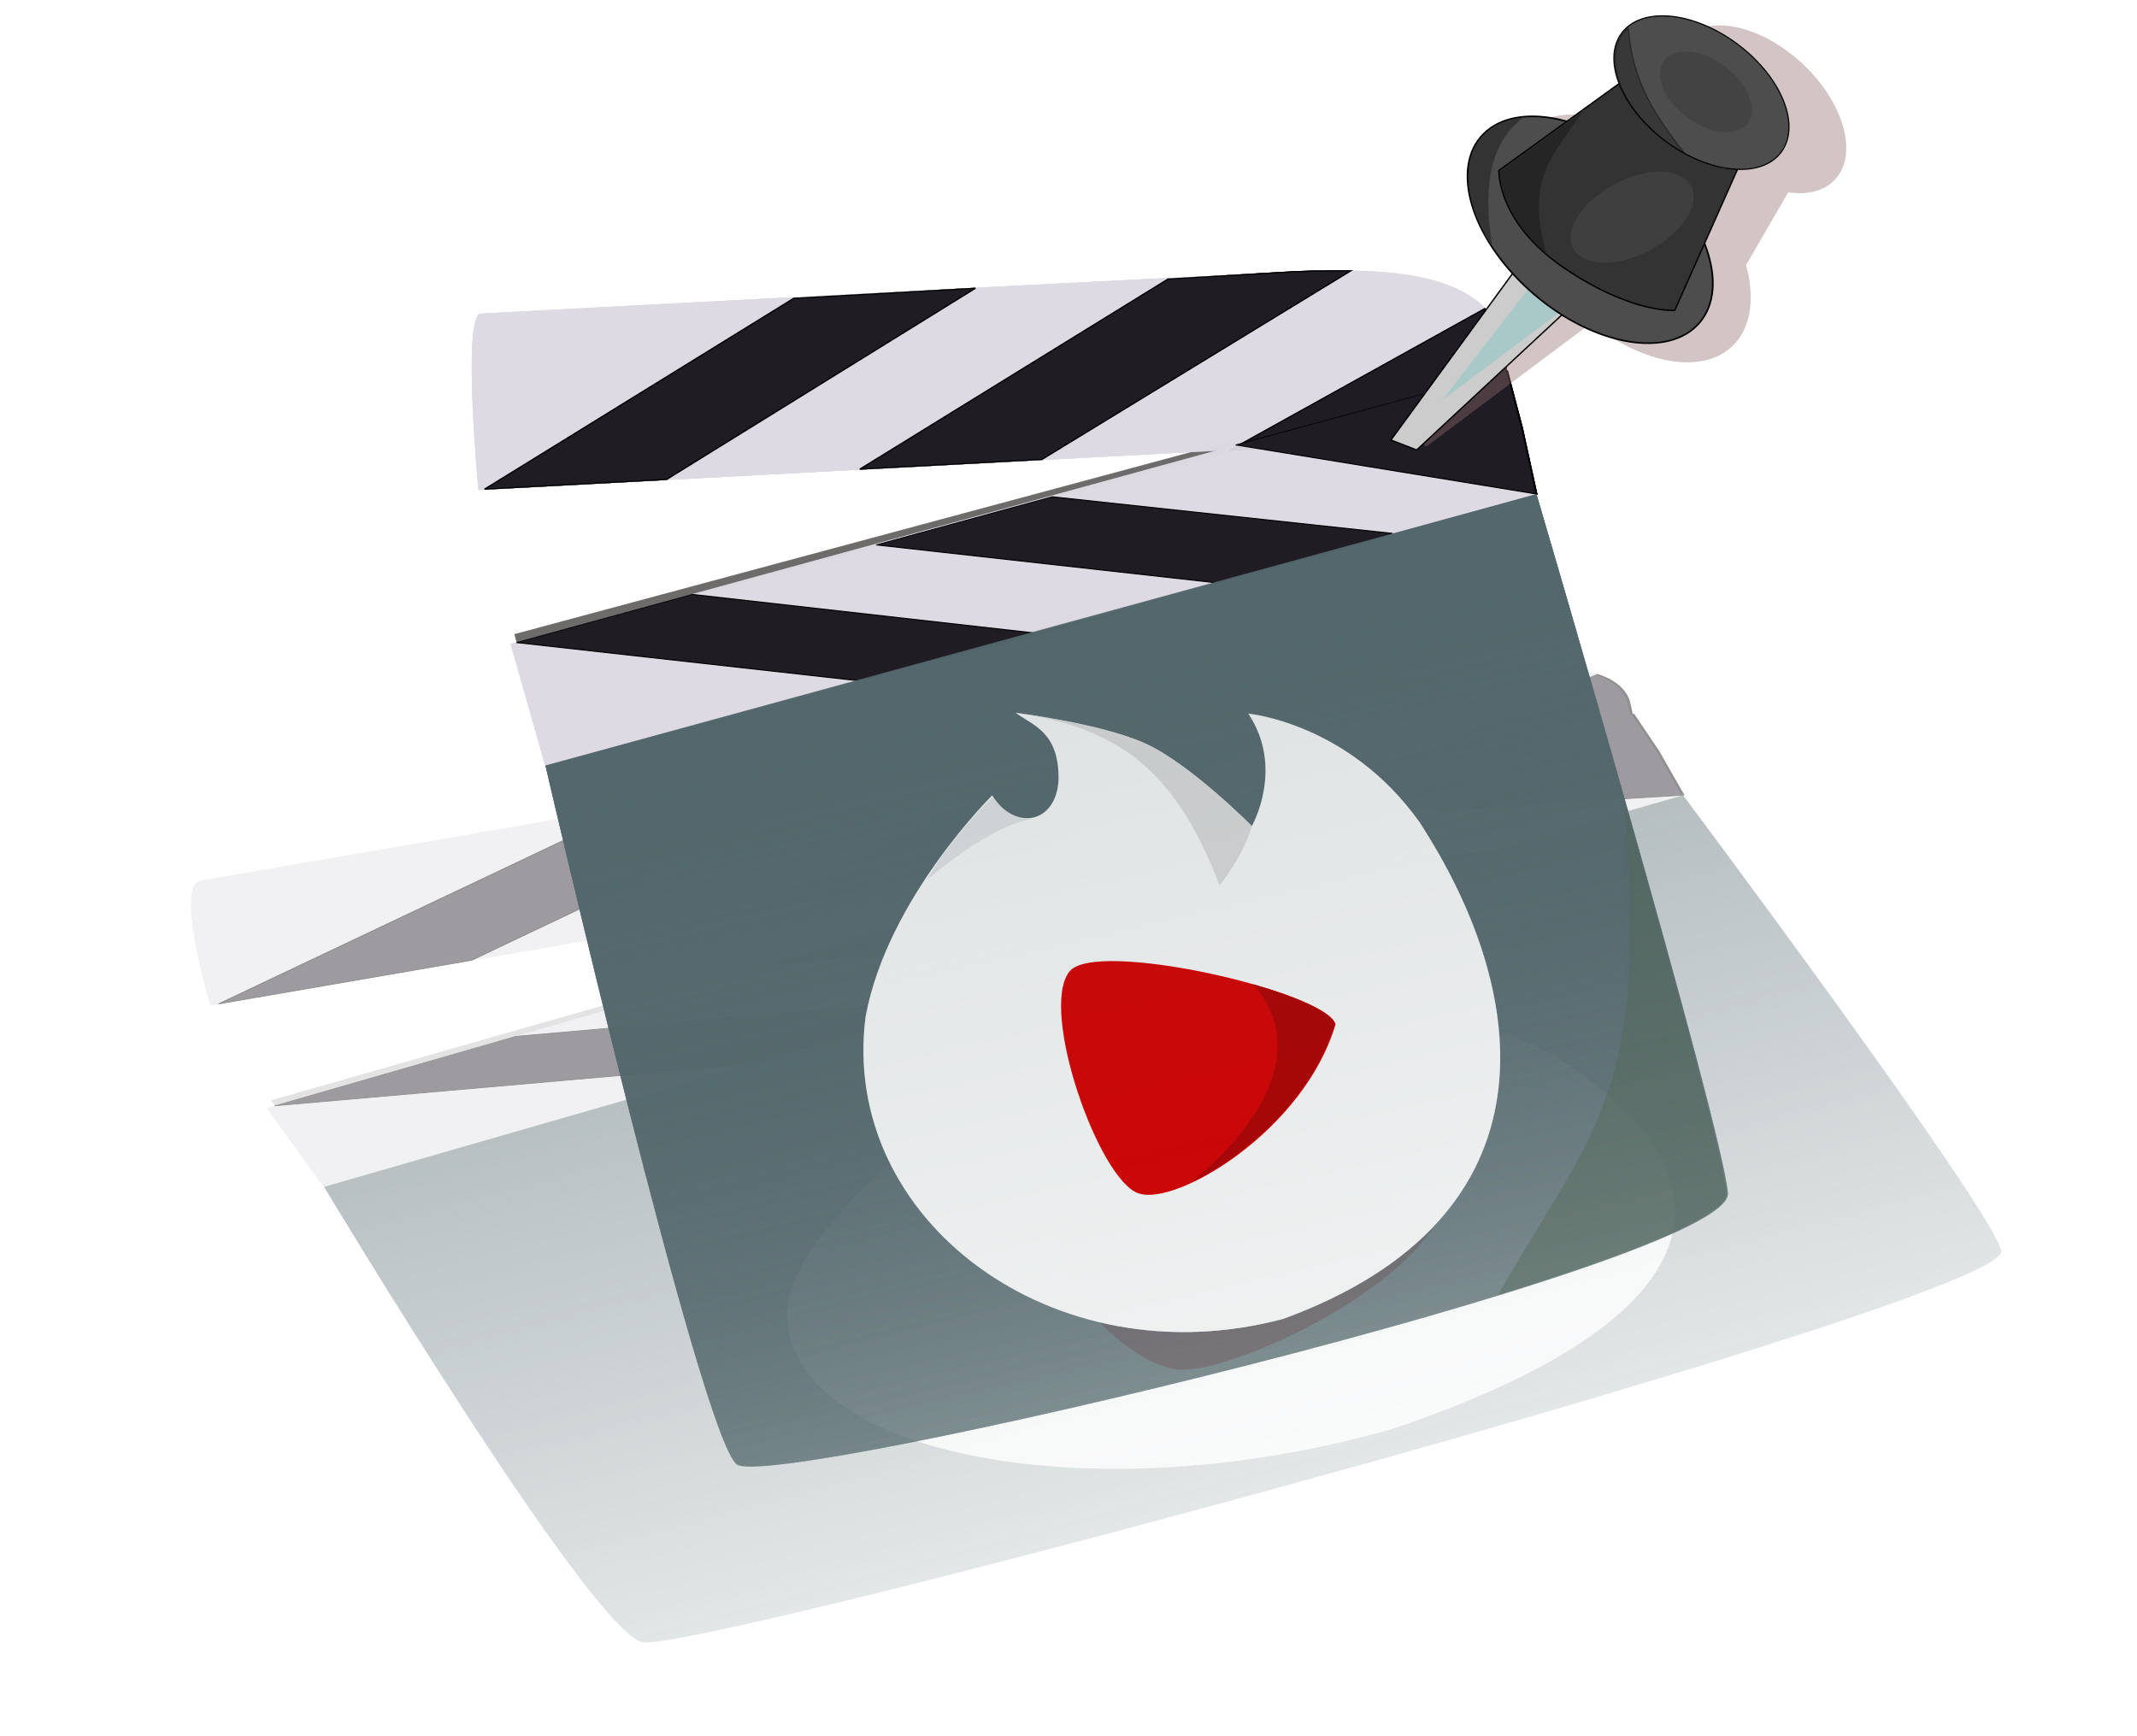 <?xml version="1.0" encoding="UTF-8" standalone="no"?>
<!-- Created with Inkscape (http://www.inkscape.org/) -->

<svg
   width="280.245mm"
   height="227.688mm"
   viewBox="0 0 280.245 227.688"
   version="1.1"
   id="svg5"
   inkscape:version="1.1.1 (1:1.1+202109281949+c3084ef5ed)"
   sodipodi:docname="video.svg"
   xmlns:inkscape="http://www.inkscape.org/namespaces/inkscape"
   xmlns:sodipodi="http://sodipodi.sourceforge.net/DTD/sodipodi-0.dtd"
   xmlns:xlink="http://www.w3.org/1999/xlink"
   xmlns="http://www.w3.org/2000/svg"
   xmlns:svg="http://www.w3.org/2000/svg">
  <sodipodi:namedview
     id="namedview7"
     pagecolor="#ffffff"
     bordercolor="#cccccc"
     borderopacity="1"
     inkscape:pageshadow="0"
     inkscape:pageopacity="1"
     inkscape:pagecheckerboard="0"
     inkscape:document-units="mm"
     showgrid="false"
     inkscape:zoom="0.41228387"
     inkscape:cx="1129.0764"
     inkscape:cy="141.89253"
     inkscape:window-width="1366"
     inkscape:window-height="704"
     inkscape:window-x="0"
     inkscape:window-y="27"
     inkscape:window-maximized="1"
     inkscape:current-layer="g25305"
     inkscape:lockguides="false"
     fit-margin-top="0"
     fit-margin-left="0"
     fit-margin-right="0"
     fit-margin-bottom="0" />
  <defs
     id="defs2">
    <linearGradient
       inkscape:collect="always"
       id="linearGradient28429">
      <stop
         style="stop-color:#53676c;stop-opacity:1;"
         offset="0"
         id="stop28425" />
      <stop
         style="stop-color:#53676c;stop-opacity:0;"
         offset="1"
         id="stop28427" />
    </linearGradient>
    <linearGradient
       inkscape:collect="always"
       id="linearGradient27118">
      <stop
         style="stop-color:#000000;stop-opacity:1;"
         offset="0"
         id="stop27114" />
      <stop
         style="stop-color:#000000;stop-opacity:0;"
         offset="1"
         id="stop27116" />
    </linearGradient>
    <radialGradient
       inkscape:collect="always"
       xlink:href="#linearGradient27118"
       id="radialGradient27124"
       cx="75.668"
       cy="110.936"
       fx="75.668"
       fy="110.936"
       r="67.57"
       gradientTransform="matrix(1.006,0,0,0.712,-0.053,-189.963)"
       gradientUnits="userSpaceOnUse" />
    <linearGradient
       inkscape:collect="always"
       xlink:href="#linearGradient28429"
       id="linearGradient28431"
       x1="52.272"
       y1="-63.522"
       x2="58.668"
       y2="-226.078"
       gradientUnits="userSpaceOnUse" />
    <filter
       inkscape:collect="always"
       style="color-interpolation-filters:sRGB"
       id="filter28734"
       x="-0.018"
       y="-6.119"
       width="1.036"
       height="13.238">
      <feGaussianBlur
         inkscape:collect="always"
         stdDeviation="0.852"
         id="feGaussianBlur28736" />
    </filter>
    <linearGradient
       inkscape:collect="always"
       xlink:href="#linearGradient28429"
       id="linearGradient25418"
       gradientUnits="userSpaceOnUse"
       x1="52.272"
       y1="-63.522"
       x2="58.668"
       y2="-226.078" />
    <radialGradient
       inkscape:collect="always"
       xlink:href="#linearGradient27118"
       id="radialGradient25420"
       gradientUnits="userSpaceOnUse"
       gradientTransform="matrix(1.006,0,0,0.712,-0.053,-189.963)"
       cx="75.668"
       cy="110.936"
       fx="75.668"
       fy="110.936"
       r="67.57" />
    <filter
       inkscape:collect="always"
       style="color-interpolation-filters:sRGB"
       id="filter25618"
       x="-0.057"
       y="-0.048"
       width="1.117"
       height="1.099">
      <feGaussianBlur
         inkscape:collect="always"
         stdDeviation="3.181"
         id="feGaussianBlur25620" />
    </filter>
    <filter
       inkscape:collect="always"
       style="color-interpolation-filters:sRGB"
       id="filter28238"
       x="-0.247"
       y="-0.15"
       width="1.494"
       height="1.3">
      <feGaussianBlur
         inkscape:collect="always"
         stdDeviation="1.777"
         id="feGaussianBlur28240" />
    </filter>
    <filter
       inkscape:collect="always"
       style="color-interpolation-filters:sRGB"
       id="filter28764"
       x="-0.135"
       y="-0.182"
       width="1.271"
       height="1.364">
      <feGaussianBlur
         inkscape:collect="always"
         stdDeviation="1.655"
         id="feGaussianBlur28766" />
    </filter>
    <filter
       inkscape:collect="always"
       style="color-interpolation-filters:sRGB"
       id="filter28983"
       x="-0.367"
       y="-0.223"
       width="1.734"
       height="1.446">
      <feGaussianBlur
         inkscape:collect="always"
         stdDeviation="2.64"
         id="feGaussianBlur28981" />
    </filter>
    <linearGradient
       inkscape:collect="always"
       xlink:href="#linearGradient28429"
       id="linearGradient29906"
       gradientUnits="userSpaceOnUse"
       x1="52.272"
       y1="-63.522"
       x2="58.668"
       y2="-226.078" />
    <radialGradient
       inkscape:collect="always"
       xlink:href="#linearGradient27118"
       id="radialGradient29908"
       gradientUnits="userSpaceOnUse"
       gradientTransform="matrix(1.006,0,0,0.712,-0.053,-189.963)"
       cx="75.668"
       cy="110.936"
       fx="75.668"
       fy="110.936"
       r="67.57" />
    <linearGradient
       inkscape:collect="always"
       xlink:href="#linearGradient28429"
       id="linearGradient29910"
       gradientUnits="userSpaceOnUse"
       x1="52.272"
       y1="-63.522"
       x2="58.668"
       y2="-226.078" />
    <radialGradient
       inkscape:collect="always"
       xlink:href="#linearGradient27118"
       id="radialGradient29912"
       gradientUnits="userSpaceOnUse"
       gradientTransform="matrix(1.006,0,0,0.712,-0.053,-189.963)"
       cx="75.668"
       cy="110.936"
       fx="75.668"
       fy="110.936"
       r="67.57" />
    <filter
       inkscape:collect="always"
       style="color-interpolation-filters:sRGB"
       id="filter1602"
       x="-1.254"
       y="-2.72"
       width="4.179"
       height="3.754">
      <feGaussianBlur
         inkscape:collect="always"
         stdDeviation="0.886"
         id="feGaussianBlur1604" />
    </filter>
    <radialGradient
       inkscape:collect="always"
       xlink:href="#linearGradient27118"
       id="radialGradient3808"
       gradientUnits="userSpaceOnUse"
       gradientTransform="matrix(-3.668,1.006,-0.712,-2.597,920.01,690.572)"
       cx="75.668"
       cy="110.936"
       fx="75.668"
       fy="110.936"
       r="67.57" />
  </defs>
  <g
     inkscape:label="Capa 1"
     inkscape:groupmode="layer"
     id="layer1"
     transform="translate(41.843,-16.037)">
    <g
       id="g25416"
       transform="matrix(-1.322,0.381,0.439,0.628,162.528,77.207)"
       style="opacity:0.44;mix-blend-mode:normal;filter:url(#filter25618)">
      <g
         id="g25402"
         transform="matrix(0.871,0,0,1,1.785,0.742)">
        <path
           style="opacity:0.523;mix-blend-mode:normal;fill:#1f1c24;fill-opacity:1;stroke:#050000;stroke-width:1.248;stroke-linecap:butt;stroke-linejoin:miter;stroke-miterlimit:4;stroke-dasharray:none;stroke-opacity:0.915;filter:url(#filter28734)"
           d="M 49.642,46.012 161.992,45.576"
           id="path25380"
           sodipodi:nodetypes="cc" />
        <g
           id="g25390"
           transform="matrix(0.977,-0.185,0.14,0.562,-6.584,19.958)">
          <path
             id="path25382"
             style="opacity:0.954;fill:#dedbe3;stroke-width:1.269;paint-order:fill markers stroke"
             d="m 38.787,23.616 c 42.368,-0.343 115.642,-0.347 122.358,-0.347 2.869,0 1.786,40.14 1.786,40.14 L 7.4,63.464 c 0,0 0.116,-8.635 -0.218,-16.891 0,-18.676 13.149,-22.957 31.604,-22.957 z"
             sodipodi:nodetypes="csccccc" />
          <path
             style="fill:#1f1c24;fill-opacity:1;stroke:#000000;stroke-width:0.264px;stroke-linecap:butt;stroke-linejoin:miter;stroke-opacity:0.993"
             d="M 10.088,34.337 49.644,63.526 7.3,63.376 7.391,44.977 C 7.425,38.072 10.088,34.337 10.088,34.337 Z"
             id="path25384"
             sodipodi:nodetypes="cccsc" />
          <path
             style="fill:#1f1c24;fill-opacity:1;stroke:#000000;stroke-width:0.266px;stroke-linecap:butt;stroke-linejoin:miter;stroke-opacity:0.993"
             d="M 29.924,24.082 77.919,63.305 h 27.452 L 57.479,23.736 39.91,23.616 c -5.397,-0.037 -9.986,0.466 -9.986,0.466 z"
             id="path25386"
             sodipodi:nodetypes="ccccsc" />
          <path
             style="fill:#1f1c24;fill-opacity:1;stroke:#000000;stroke-width:0.266px;stroke-linecap:butt;stroke-linejoin:miter;stroke-opacity:0.993"
             d="m 86.545,23.503 47.995,39.802 h 27.452 L 113.929,23.574 Z"
             id="path25388"
             sodipodi:nodetypes="ccccc" />
        </g>
        <g
           id="g25400"
           transform="matrix(1,0,0,-0.419,-0.003,72.621)">
          <path
             id="path25392"
             style="opacity:0.954;fill:#dedbe3;stroke-width:1.269;paint-order:fill markers stroke"
             d="M 38.787,23.616 C 81.155,23.272 162.75,23.729 162.75,23.729 L 162.931,63.408 7.4,63.464 7.92,23.831 38.787,23.616 Z"
             sodipodi:nodetypes="ccccccc" />
          <path
             style="fill:#1f1c24;fill-opacity:1;stroke:#000000;stroke-width:0.264px;stroke-linecap:butt;stroke-linejoin:miter;stroke-opacity:0.993"
             d="M 7.92,23.831 49.644,63.526 7.3,63.376 7.391,44.977 Z"
             id="path25394"
             sodipodi:nodetypes="ccccc" />
          <path
             style="fill:#1f1c24;fill-opacity:1;stroke:#000000;stroke-width:0.266px;stroke-linecap:butt;stroke-linejoin:miter;stroke-opacity:0.993"
             d="M 30.411,23.84 78.406,63.063 H 105.858 L 57.966,23.494 40.397,23.374 c -5.397,-0.037 -9.986,0.466 -9.986,0.466 z"
             id="path25396"
             sodipodi:nodetypes="ccccsc" />
          <path
             style="fill:#1f1c24;fill-opacity:1;stroke:#000000;stroke-width:0.266px;stroke-linecap:butt;stroke-linejoin:miter;stroke-opacity:0.993"
             d="m 86.545,23.503 47.995,39.802 h 27.452 L 113.929,23.574 Z"
             id="path25398"
             sodipodi:nodetypes="ccccc" />
        </g>
      </g>
      <path
         id="path25404"
         style="display:inline;opacity:0.954;fill:url(#linearGradient25418);stroke:url(#radialGradient25420);stroke-width:1.181;stroke-opacity:0.915;paint-order:fill markers stroke"
         transform="scale(1,-1)"
         d="m 8.689,-158.481 c 1.658,-9.117 131.178,-4.592 134.808,0 3.63,4.592 0,95.092 0,95.092 H 8.689 c 0,0 -1.658,-85.975 0,-95.092 z"
         sodipodi:nodetypes="zzccz" />
      <g
         id="g25414"
         transform="translate(2.117,3.175)"
         style="display:inline;opacity:0.873;fill:#ffffff">
        <path
           style="display:inline;fill:#ffffff;fill-opacity:0.91;stroke:none;stroke-width:0.246px;stroke-linecap:butt;stroke-linejoin:miter;stroke-opacity:1"
           d="m 67.17,155.815 c 31.272,-0.199 52.762,-27.992 42.396,-52.736 -6.857,-14.201 -23.686,-23.599 -23.686,-23.599 -1.552,5.306 -7.111,5.855 -8.933,0.331 -1.758,-6.071 1.412,-7.798 3.109,-9.968 0,0 -10.314,4.248 -15.291,8.334 -4.977,4.086 -10.676,14.186 -10.676,14.186 0,0 -6.174,-6.163 -3.448,-14.351 0,0 -12.348,4.614 -17.868,19.568 -8.229,25.553 -4.312,54.954 34.397,58.237 z"
           id="path25406"
           sodipodi:nodetypes="ccccczccccc" />
        <path
           style="fill:#d40000;stroke:none;stroke-width:0.287px;stroke-linecap:butt;stroke-linejoin:miter;stroke-opacity:1"
           d="m 82.262,104.48 c -4.3,-3.414 -31.9,11.434 -31.898,15.864 7.686,12.406 26.543,17.558 30.811,14.562 4.55,-3.098 6.219,-26.491 1.087,-30.426 z"
           id="path25408"
           sodipodi:nodetypes="cccc" />
        <path
           id="path25410"
           style="display:inline;opacity:0.162;fill:#54666c;fill-opacity:0.859;stroke:none;stroke-width:0.929px;stroke-linecap:butt;stroke-linejoin:miter;stroke-opacity:1"
           d="m 366.604,379.408 c 0,0 -23.631,12.192 -42.879,31.23 19.486,-8.762 41.758,-17.105 59.37,-15.259 -6.843,-0.42 -13.559,-5.949 -16.49,-15.971 z"
           transform="matrix(-0.265,0,0,0.265,182.877,-20.906)"
           sodipodi:nodetypes="cccc" />
        <path
           id="path25412"
           style="display:inline;opacity:0.776;fill:#cccccc;fill-opacity:0.91;stroke:none;stroke-width:0.246px;stroke-linecap:butt;stroke-linejoin:miter;stroke-opacity:1"
           d="M 80.056,69.841 C 66.513,75.712 61.777,83.784 60.22,98.76 c 0,0 -4.107,-3.006 -6.131,-6.398 0,0 5.699,-10.1 10.676,-14.186 4.977,-4.086 15.291,-8.334 15.291,-8.334 z"
           sodipodi:nodetypes="ccssc" />
      </g>
    </g>
    <g
       id="g28551"
       transform="matrix(-0.964,0.264,0.264,0.964,151.286,17.436)">
      <g
         id="g7346"
         transform="matrix(0.871,0,0,1,1.785,0.742)">
        <path
           style="opacity:0.523;mix-blend-mode:normal;fill:#1f1c24;fill-opacity:1;stroke:#050000;stroke-width:1.248;stroke-linecap:butt;stroke-linejoin:miter;stroke-miterlimit:4;stroke-dasharray:none;stroke-opacity:0.915;filter:url(#filter28734)"
           d="M 49.642,46.012 161.992,45.576"
           id="path7396"
           sodipodi:nodetypes="cc" />
        <g
           id="g4023"
           transform="matrix(0.977,-0.185,0.14,0.562,-6.584,19.958)">
          <path
             id="rect846"
             style="opacity:0.954;fill:#dedbe3;stroke-width:1.269;paint-order:fill markers stroke"
             d="m 38.787,23.616 c 42.368,-0.343 115.642,-0.347 122.358,-0.347 2.869,0 1.786,40.14 1.786,40.14 L 7.4,63.464 c 0,0 0.116,-8.635 -0.218,-16.891 0,-18.676 13.149,-22.957 31.604,-22.957 z"
             sodipodi:nodetypes="csccccc" />
          <path
             style="fill:#1f1c24;fill-opacity:1;stroke:#000000;stroke-width:0.264px;stroke-linecap:butt;stroke-linejoin:miter;stroke-opacity:0.993"
             d="M 10.088,34.337 49.644,63.526 7.3,63.376 7.391,44.977 C 7.425,38.072 10.088,34.337 10.088,34.337 Z"
             id="path3325"
             sodipodi:nodetypes="cccsc" />
          <path
             style="fill:#1f1c24;fill-opacity:1;stroke:#000000;stroke-width:0.266px;stroke-linecap:butt;stroke-linejoin:miter;stroke-opacity:0.993"
             d="M 29.924,24.082 77.919,63.305 h 27.452 L 57.479,23.736 39.91,23.616 c -5.397,-0.037 -9.986,0.466 -9.986,0.466 z"
             id="path4190"
             sodipodi:nodetypes="ccccsc" />
          <path
             style="fill:#1f1c24;fill-opacity:1;stroke:#000000;stroke-width:0.266px;stroke-linecap:butt;stroke-linejoin:miter;stroke-opacity:0.993"
             d="m 86.545,23.503 47.995,39.802 h 27.452 L 113.929,23.574 Z"
             id="path5152"
             sodipodi:nodetypes="ccccc" />
        </g>
        <g
           id="g5791"
           transform="matrix(1,0,0,-0.419,-0.003,72.621)">
          <path
             id="path5783"
             style="opacity:0.954;fill:#dedbe3;stroke-width:1.269;paint-order:fill markers stroke"
             d="M 38.787,23.616 C 81.155,23.272 162.75,23.729 162.75,23.729 L 162.931,63.408 7.4,63.464 7.92,23.831 38.787,23.616 Z"
             sodipodi:nodetypes="ccccccc" />
          <path
             style="fill:#1f1c24;fill-opacity:1;stroke:#000000;stroke-width:0.264px;stroke-linecap:butt;stroke-linejoin:miter;stroke-opacity:0.993"
             d="M 7.92,23.831 49.644,63.526 7.3,63.376 7.391,44.977 Z"
             id="path5785"
             sodipodi:nodetypes="ccccc" />
          <path
             style="fill:#1f1c24;fill-opacity:1;stroke:#000000;stroke-width:0.266px;stroke-linecap:butt;stroke-linejoin:miter;stroke-opacity:0.993"
             d="M 30.411,23.84 78.406,63.063 H 105.858 L 57.966,23.494 40.397,23.374 c -5.397,-0.037 -9.986,0.466 -9.986,0.466 z"
             id="path5787"
             sodipodi:nodetypes="ccccsc" />
          <path
             style="fill:#1f1c24;fill-opacity:1;stroke:#000000;stroke-width:0.266px;stroke-linecap:butt;stroke-linejoin:miter;stroke-opacity:0.993"
             d="m 86.545,23.503 47.995,39.802 h 27.452 L 113.929,23.574 Z"
             id="path5789"
             sodipodi:nodetypes="ccccc" />
        </g>
      </g>
      <path
         id="rect26894"
         style="display:inline;opacity:0.954;fill:url(#linearGradient29906);stroke:url(#radialGradient29908);stroke-width:1.181;stroke-opacity:0.915;paint-order:fill markers stroke"
         transform="scale(1,-1)"
         d="m 8.689,-158.481 c 1.658,-9.117 131.178,-4.592 134.808,0 3.63,4.592 0,95.092 0,95.092 H 8.689 c 0,0 -1.658,-85.975 0,-95.092 z"
         sodipodi:nodetypes="zzccz" />
      <g
         id="g36680"
         transform="translate(2.117,3.175)"
         style="display:inline;opacity:0.873;fill:#ffffff">
        <path
           style="display:inline;fill:#ffffff;fill-opacity:0.91;stroke:none;stroke-width:0.246px;stroke-linecap:butt;stroke-linejoin:miter;stroke-opacity:1"
           d="m 67.17,155.815 c 31.272,-0.199 52.762,-27.992 42.396,-52.736 -6.857,-14.201 -23.686,-23.599 -23.686,-23.599 -1.552,5.306 -7.111,5.855 -8.933,0.331 -1.758,-6.071 1.412,-7.798 3.109,-9.968 0,0 -10.314,4.248 -15.291,8.334 -4.977,4.086 -10.676,14.186 -10.676,14.186 0,0 -6.174,-6.163 -3.448,-14.351 0,0 -12.348,4.614 -17.868,19.568 -8.229,25.553 -4.312,54.954 34.397,58.237 z"
           id="path11196"
           sodipodi:nodetypes="ccccczccccc" />
        <path
           style="fill:#d40000;stroke:none;stroke-width:0.287px;stroke-linecap:butt;stroke-linejoin:miter;stroke-opacity:1"
           d="m 82.262,104.48 c -4.3,-3.414 -31.9,11.434 -31.898,15.864 7.686,12.406 26.543,17.558 30.811,14.562 4.55,-3.098 6.219,-26.491 1.087,-30.426 z"
           id="path22635"
           sodipodi:nodetypes="cccc" />
        <path
           id="path29237"
           style="display:inline;opacity:0.162;fill:#54666c;fill-opacity:0.859;stroke:none;stroke-width:0.929px;stroke-linecap:butt;stroke-linejoin:miter;stroke-opacity:1"
           d="m 366.604,379.408 c 0,0 -23.631,12.192 -42.879,31.23 19.486,-8.762 41.758,-17.105 59.37,-15.259 -6.843,-0.42 -13.559,-5.949 -16.49,-15.971 z"
           transform="matrix(-0.265,0,0,0.265,182.877,-20.906)"
           sodipodi:nodetypes="cccc" />
        <path
           id="path6140"
           style="display:inline;opacity:0.776;fill:#cccccc;fill-opacity:0.91;stroke:none;stroke-width:0.246px;stroke-linecap:butt;stroke-linejoin:miter;stroke-opacity:1"
           d="M 80.056,69.841 C 66.513,75.712 61.777,83.784 60.22,98.76 c 0,0 -4.107,-3.006 -6.131,-6.398 0,0 5.699,-10.1 10.676,-14.186 4.977,-4.086 15.291,-8.334 15.291,-8.334 z"
           sodipodi:nodetypes="ccssc" />
      </g>
    </g>
    <g
       id="g25265"
       transform="matrix(-0.964,0.264,0.264,0.964,151.286,17.436)">
      <g
         id="g25251"
         transform="matrix(0.871,0,0,1,1.785,0.742)">
        <path
           style="opacity:0.523;mix-blend-mode:normal;fill:#1f1c24;fill-opacity:1;stroke:#050000;stroke-width:1.248;stroke-linecap:butt;stroke-linejoin:miter;stroke-miterlimit:4;stroke-dasharray:none;stroke-opacity:0.915;filter:url(#filter28734)"
           d="M 49.642,46.012 161.992,45.576"
           id="path25229"
           sodipodi:nodetypes="cc" />
        <g
           id="g25239"
           transform="matrix(0.977,-0.185,0.14,0.562,-6.584,19.958)">
          <path
             id="path25231"
             style="opacity:0.954;fill:#dedbe3;stroke-width:1.269;paint-order:fill markers stroke"
             d="m 38.787,23.616 c 42.368,-0.343 115.642,-0.347 122.358,-0.347 2.869,0 1.786,40.14 1.786,40.14 L 7.4,63.464 c 0,0 0.116,-8.635 -0.218,-16.891 0,-18.676 13.149,-22.957 31.604,-22.957 z"
             sodipodi:nodetypes="csccccc" />
          <path
             style="fill:#1f1c24;fill-opacity:1;stroke:#000000;stroke-width:0.264px;stroke-linecap:butt;stroke-linejoin:miter;stroke-opacity:0.993"
             d="M 10.088,34.337 49.644,63.526 7.3,63.376 7.391,44.977 C 7.425,38.072 10.088,34.337 10.088,34.337 Z"
             id="path25233"
             sodipodi:nodetypes="cccsc" />
          <path
             style="fill:#1f1c24;fill-opacity:1;stroke:#000000;stroke-width:0.266px;stroke-linecap:butt;stroke-linejoin:miter;stroke-opacity:0.993"
             d="M 29.924,24.082 77.919,63.305 h 27.452 L 57.479,23.736 39.91,23.616 c -5.397,-0.037 -9.986,0.466 -9.986,0.466 z"
             id="path25235"
             sodipodi:nodetypes="ccccsc" />
          <path
             style="fill:#1f1c24;fill-opacity:1;stroke:#000000;stroke-width:0.266px;stroke-linecap:butt;stroke-linejoin:miter;stroke-opacity:0.993"
             d="m 86.545,23.503 47.995,39.802 h 27.452 L 113.929,23.574 Z"
             id="path25237"
             sodipodi:nodetypes="ccccc" />
        </g>
        <g
           id="g25249"
           transform="matrix(1,0,0,-0.419,-0.003,72.621)">
          <path
             id="path25241"
             style="opacity:0.954;fill:#dedbe3;stroke-width:1.269;paint-order:fill markers stroke"
             d="M 38.787,23.616 C 81.155,23.272 162.75,23.729 162.75,23.729 L 162.931,63.408 7.4,63.464 7.92,23.831 38.787,23.616 Z"
             sodipodi:nodetypes="ccccccc" />
          <path
             style="fill:#1f1c24;fill-opacity:1;stroke:#000000;stroke-width:0.264px;stroke-linecap:butt;stroke-linejoin:miter;stroke-opacity:0.993"
             d="M 7.92,23.831 49.644,63.526 7.3,63.376 7.391,44.977 Z"
             id="path25243"
             sodipodi:nodetypes="ccccc" />
          <path
             style="fill:#1f1c24;fill-opacity:1;stroke:#000000;stroke-width:0.266px;stroke-linecap:butt;stroke-linejoin:miter;stroke-opacity:0.993"
             d="M 30.411,23.84 78.406,63.063 H 105.858 L 57.966,23.494 40.397,23.374 c -5.397,-0.037 -9.986,0.466 -9.986,0.466 z"
             id="path25245"
             sodipodi:nodetypes="ccccsc" />
          <path
             style="fill:#1f1c24;fill-opacity:1;stroke:#000000;stroke-width:0.266px;stroke-linecap:butt;stroke-linejoin:miter;stroke-opacity:0.993"
             d="m 86.545,23.503 47.995,39.802 h 27.452 L 113.929,23.574 Z"
             id="path25247"
             sodipodi:nodetypes="ccccc" />
        </g>
      </g>
      <path
         id="path25253"
         style="display:inline;opacity:0.954;fill:url(#linearGradient29910);stroke:url(#radialGradient29912);stroke-width:1.181;stroke-opacity:0.915;paint-order:fill markers stroke"
         transform="scale(1,-1)"
         d="m 8.689,-158.481 c 1.658,-9.117 131.178,-4.592 134.808,0 3.63,4.592 0,95.092 0,95.092 H 8.689 c 0,0 -1.658,-85.975 0,-95.092 z"
         sodipodi:nodetypes="zzccz" />
      <g
         id="g25263"
         transform="translate(2.117,3.175)"
         style="display:inline;opacity:0.873;fill:#ffffff">
        <path
           style="display:inline;fill:#ffffff;fill-opacity:0.91;stroke:none;stroke-width:0.246px;stroke-linecap:butt;stroke-linejoin:miter;stroke-opacity:1"
           d="m 67.17,155.815 c 31.272,-0.199 52.762,-27.992 42.396,-52.736 -6.857,-14.201 -23.686,-23.599 -23.686,-23.599 -1.552,5.306 -7.111,5.855 -8.933,0.331 -1.758,-6.071 1.412,-7.798 3.109,-9.968 0,0 -10.314,4.248 -15.291,8.334 -4.977,4.086 -10.676,14.186 -10.676,14.186 0,0 -6.174,-6.163 -3.448,-14.351 0,0 -12.348,4.614 -17.868,19.568 -8.229,25.553 -4.312,54.954 34.397,58.237 z"
           id="path25255"
           sodipodi:nodetypes="ccccczccccc" />
        <path
           style="fill:#d40000;stroke:none;stroke-width:0.287px;stroke-linecap:butt;stroke-linejoin:miter;stroke-opacity:1"
           d="m 82.262,104.48 c -4.3,-3.414 -31.9,11.434 -31.898,15.864 7.686,12.406 26.543,17.558 30.811,14.562 4.55,-3.098 6.219,-26.491 1.087,-30.426 z"
           id="path25257"
           sodipodi:nodetypes="cccc" />
        <path
           id="path25259"
           style="display:inline;opacity:0.162;fill:#54666c;fill-opacity:0.859;stroke:none;stroke-width:0.929px;stroke-linecap:butt;stroke-linejoin:miter;stroke-opacity:1"
           d="m 366.604,379.408 c 0,0 -23.631,12.192 -42.879,31.23 19.486,-8.762 41.758,-17.105 59.37,-15.259 -6.843,-0.42 -13.559,-5.949 -16.49,-15.971 z"
           transform="matrix(-0.265,0,0,0.265,182.877,-20.906)"
           sodipodi:nodetypes="cccc" />
        <path
           id="path25261"
           style="display:inline;opacity:0.776;fill:#cccccc;fill-opacity:0.91;stroke:none;stroke-width:0.246px;stroke-linecap:butt;stroke-linejoin:miter;stroke-opacity:1"
           d="M 80.056,69.841 C 66.513,75.712 61.777,83.784 60.22,98.76 c 0,0 -4.107,-3.006 -6.131,-6.398 0,0 5.699,-10.1 10.676,-14.186 4.977,-4.086 15.291,-8.334 15.291,-8.334 z"
           sodipodi:nodetypes="ccssc" />
      </g>
    </g>
    <g
       id="g25307"
       transform="matrix(-0.964,0.264,0.264,0.964,151.286,17.436)">
      <g
         id="g25293"
         transform="matrix(0.871,0,0,1,1.785,0.742)">
        <path
           style="opacity:0.523;mix-blend-mode:normal;fill:#1f1c24;fill-opacity:1;stroke:#050000;stroke-width:1.248;stroke-linecap:butt;stroke-linejoin:miter;stroke-miterlimit:4;stroke-dasharray:none;stroke-opacity:0.915;filter:url(#filter28734)"
           d="M 49.642,46.012 161.992,45.576"
           id="path25271"
           sodipodi:nodetypes="cc" />
        <g
           id="g25281"
           transform="matrix(0.977,-0.185,0.14,0.562,-6.584,19.958)">
          <path
             id="path25273"
             style="opacity:0.954;fill:#dedbe3;stroke-width:1.269;paint-order:fill markers stroke"
             d="m 38.787,23.616 c 42.368,-0.343 115.642,-0.347 122.358,-0.347 2.869,0 1.786,40.14 1.786,40.14 L 7.4,63.464 c 0,0 0.116,-8.635 -0.218,-16.891 0,-18.676 13.149,-22.957 31.604,-22.957 z"
             sodipodi:nodetypes="csccccc" />
          <path
             style="fill:#1f1c24;fill-opacity:1;stroke:#000000;stroke-width:0.264px;stroke-linecap:butt;stroke-linejoin:miter;stroke-opacity:0.993"
             d="M 10.088,34.337 49.644,63.526 7.3,63.376 7.391,44.977 C 7.425,38.072 10.088,34.337 10.088,34.337 Z"
             id="path25275"
             sodipodi:nodetypes="cccsc" />
          <path
             style="fill:#1f1c24;fill-opacity:1;stroke:#000000;stroke-width:0.266px;stroke-linecap:butt;stroke-linejoin:miter;stroke-opacity:0.993"
             d="M 29.924,24.082 77.919,63.305 h 27.452 L 57.479,23.736 39.91,23.616 c -5.397,-0.037 -9.986,0.466 -9.986,0.466 z"
             id="path25277"
             sodipodi:nodetypes="ccccsc" />
          <path
             style="fill:#1f1c24;fill-opacity:1;stroke:#000000;stroke-width:0.266px;stroke-linecap:butt;stroke-linejoin:miter;stroke-opacity:0.993"
             d="m 86.545,23.503 47.995,39.802 h 27.452 L 113.929,23.574 Z"
             id="path25279"
             sodipodi:nodetypes="ccccc" />
        </g>
        <g
           id="g25291"
           transform="matrix(1,0,0,-0.419,-0.003,72.621)">
          <path
             id="path25283"
             style="opacity:0.954;fill:#dedbe3;stroke-width:1.269;paint-order:fill markers stroke"
             d="M 38.787,23.616 C 81.155,23.272 162.75,23.729 162.75,23.729 L 162.931,63.408 7.4,63.464 7.92,23.831 38.787,23.616 Z"
             sodipodi:nodetypes="ccccccc" />
          <path
             style="fill:#1f1c24;fill-opacity:1;stroke:#000000;stroke-width:0.264px;stroke-linecap:butt;stroke-linejoin:miter;stroke-opacity:0.993"
             d="M 7.92,23.831 49.644,63.526 7.3,63.376 7.391,44.977 Z"
             id="path25285"
             sodipodi:nodetypes="ccccc" />
          <path
             style="fill:#1f1c24;fill-opacity:1;stroke:#000000;stroke-width:0.266px;stroke-linecap:butt;stroke-linejoin:miter;stroke-opacity:0.993"
             d="M 30.411,23.84 78.406,63.063 H 105.858 L 57.966,23.494 40.397,23.374 c -5.397,-0.037 -9.986,0.466 -9.986,0.466 z"
             id="path25287"
             sodipodi:nodetypes="ccccsc" />
          <path
             style="fill:#1f1c24;fill-opacity:1;stroke:#000000;stroke-width:0.266px;stroke-linecap:butt;stroke-linejoin:miter;stroke-opacity:0.993"
             d="m 86.545,23.503 47.995,39.802 h 27.452 L 113.929,23.574 Z"
             id="path25289"
             sodipodi:nodetypes="ccccc" />
        </g>
      </g>
      <path
         id="path25295"
         style="display:inline;opacity:0.954;fill:url(#linearGradient28431);stroke:url(#radialGradient27124);stroke-width:1.181;stroke-opacity:0.915;paint-order:fill markers stroke"
         transform="scale(1,-1)"
         d="m 8.689,-158.481 c 1.658,-9.117 131.178,-4.592 134.808,0 3.63,4.592 0,95.092 0,95.092 H 8.689 c 0,0 -1.658,-85.975 0,-95.092 z"
         sodipodi:nodetypes="zzccz" />
      <g
         id="g25305"
         transform="translate(2.117,3.175)"
         style="display:inline;opacity:0.873;fill:#ffffff">
        <path
           style="display:inline;fill:#ffffff;fill-opacity:0.91;stroke:none;stroke-width:0.246px;stroke-linecap:butt;stroke-linejoin:miter;stroke-opacity:1"
           d="m 67.17,155.815 c 31.272,-0.199 52.762,-27.992 42.396,-52.736 -6.857,-14.201 -23.686,-23.599 -23.686,-23.599 -1.552,5.306 -7.111,5.855 -8.933,0.331 -1.758,-6.071 1.412,-7.798 3.109,-9.968 0,0 -10.314,4.248 -15.291,8.334 -4.977,4.086 -10.676,14.186 -10.676,14.186 0,0 -6.174,-6.163 -3.448,-14.351 0,0 -12.348,4.614 -17.868,19.568 -8.229,25.553 -4.312,54.954 34.397,58.237 z"
           id="path25297"
           sodipodi:nodetypes="ccccczccccc" />
        <path
           style="fill:#d40000;stroke:none;stroke-width:0.287px;stroke-linecap:butt;stroke-linejoin:miter;stroke-opacity:1"
           d="m 82.262,104.48 c -4.3,-3.414 -31.9,11.434 -31.898,15.864 7.686,12.406 26.543,17.558 30.811,14.562 4.55,-3.098 6.219,-26.491 1.087,-30.426 z"
           id="path25299"
           sodipodi:nodetypes="cccc" />
        <path
           id="path25301"
           style="display:inline;opacity:0.162;fill:#54666c;fill-opacity:0.859;stroke:none;stroke-width:0.929px;stroke-linecap:butt;stroke-linejoin:miter;stroke-opacity:1"
           d="m 366.604,379.408 c 0,0 -23.631,12.192 -42.879,31.23 19.486,-8.762 41.758,-17.105 59.37,-15.259 -6.843,-0.42 -13.559,-5.949 -16.49,-15.971 z"
           transform="matrix(-0.265,0,0,0.265,182.877,-20.906)"
           sodipodi:nodetypes="cccc" />
        <path
           id="path25303"
           style="display:inline;opacity:0.776;fill:#cccccc;fill-opacity:0.91;stroke:none;stroke-width:0.246px;stroke-linecap:butt;stroke-linejoin:miter;stroke-opacity:1"
           d="M 80.056,69.841 C 66.513,75.712 61.777,83.784 60.22,98.76 c 0,0 -4.107,-3.006 -6.131,-6.398 0,0 5.699,-10.1 10.676,-14.186 4.977,-4.086 15.291,-8.334 15.291,-8.334 z"
           sodipodi:nodetypes="ccssc" />
        <path
           id="path6182"
           style="fill:#aa0000;stroke:none;stroke-width:1.085px;stroke-linecap:butt;stroke-linejoin:miter;stroke-opacity:1"
           d="m 591.066,579.416 c 25.997,-12.217 60.165,-41.656 71.045,-78.52 -1.657,-6.053 -18.911,-13.559 -40.484,-19.7 22.556,24.817 14.548,61.151 -30.561,98.219 z"
           transform="matrix(-0.255,0.07,0.07,0.255,184.26,-53.798)"
           sodipodi:nodetypes="cccc" />
      </g>
      <path
         id="path3700"
         style="display:inline;opacity:0.394;fill:#536753;fill-opacity:1;stroke:url(#radialGradient3808);stroke-width:4.465;stroke-opacity:0.915;paint-order:fill markers stroke"
         d="m 743.299,635.242 c 66.314,-20.423 114.359,-39.536 113.379,-50.68 -1.59,-18.076 -26.993,-110.206 -51.16,-195.053 13.325,146.099 -15.123,163.336 -62.219,245.732 z"
         transform="matrix(-0.255,0.07,0.07,0.255,186.376,-50.623)"
         sodipodi:nodetypes="cscc" />
    </g>
    <g
       id="g30232">
      <g
         id="g30040"
         transform="matrix(0.714,-0.075,0.075,0.714,20.265,89.524)"
         style="opacity:0.4;mix-blend-mode:normal;fill:#916f6f;stroke:none;filter:url(#filter1602)">
        <path
           id="path30026"
           style="fill:#916f6f;fill-opacity:1;stroke:none;stroke-width:0.692px;stroke-linecap:butt;stroke-linejoin:miter;stroke-opacity:1"
           d="m 556.252,142.385 -33.898,127.418 h 13.695 l 54.553,-112.848 z"
           transform="matrix(0.319,0.21,-0.21,0.319,60.937,-201.148)" />
        <path
           style="fill:#916f6f;fill-opacity:1;stroke:none;stroke-width:0.164px;stroke-linecap:butt;stroke-linejoin:miter;stroke-opacity:1;filter:url(#filter28764)"
           d="m 205.6,-31.98 -23.45,21.805 29.357,-15.301 z"
           id="path30028"
           transform="rotate(2.773,192.754,-14.974)"
           sodipodi:nodetypes="cccc" />
        <ellipse
           style="opacity:1;fill:#916f6f;fill-opacity:0.999;stroke:none;stroke-width:0.313;stroke-miterlimit:4;stroke-dasharray:none;stroke-opacity:1;paint-order:fill markers stroke"
           id="ellipse30030"
           cx="196.774"
           cy="86.466"
           rx="16.236"
           ry="27.165"
           transform="matrix(0.841,-0.541,0.586,0.81,0,0)" />
        <path
           style="opacity:1;fill:#916f6f;stroke:none;stroke-width:0.265px;stroke-linecap:butt;stroke-linejoin:miter;stroke-opacity:1"
           d="m 201.604,-51.024 32.073,-14.122 16.634,17.237 -21.681,29.759 c 0,0 -7.952,-0.946 -18.728,-12.131 -10.776,-11.185 -8.298,-20.743 -8.298,-20.743 z"
           id="path30032"
           sodipodi:nodetypes="cccczc" />
        <ellipse
           style="opacity:1;fill:#916f6f;fill-opacity:0.999;stroke:none;stroke-width:0.219;stroke-miterlimit:4;stroke-dasharray:none;stroke-opacity:1;paint-order:fill markers stroke"
           id="ellipse30034"
           cx="220.244"
           cy="115.982"
           rx="11.445"
           ry="18.849"
           transform="rotate(-41.106)" />
        <ellipse
           style="opacity:1;mix-blend-mode:normal;fill:#916f6f;fill-opacity:0.963;stroke:none;stroke-width:0.165;stroke-miterlimit:4;stroke-dasharray:none;stroke-opacity:1;paint-order:fill markers stroke;filter:url(#filter28238)"
           id="ellipse30036"
           cx="220.856"
           cy="116.072"
           rx="8.629"
           ry="14.212"
           transform="matrix(0.525,-0.458,0.458,0.525,73.967,-17.155)" />
        <ellipse
           style="opacity:1;mix-blend-mode:normal;fill:#916f6f;fill-opacity:0.963;stroke:none;stroke-width:0.165;stroke-miterlimit:4;stroke-dasharray:none;stroke-opacity:1;paint-order:fill markers stroke;filter:url(#filter28983)"
           id="ellipse30038"
           cx="220.856"
           cy="116.072"
           rx="8.629"
           ry="14.212"
           transform="matrix(-0.359,0.884,-0.838,0.029,400.508,-233.443)" />
      </g>
      <g
         id="g28773"
         transform="matrix(0.677,-0.145,0.145,0.677,25.635,102.169)">
        <path
           id="path28572"
           style="fill:#cccccc;fill-opacity:1;stroke:#000000;stroke-width:0.692px;stroke-linecap:butt;stroke-linejoin:miter;stroke-opacity:1"
           d="m 556.252,142.385 -33.898,127.418 h 13.695 l 54.553,-112.848 z"
           transform="matrix(0.319,0.21,-0.21,0.319,60.937,-201.148)" />
        <path
           style="fill:#3fc3ba;fill-opacity:0.255;stroke:none;stroke-width:0.164px;stroke-linecap:butt;stroke-linejoin:miter;stroke-opacity:1;filter:url(#filter28764)"
           d="m 205.6,-31.98 -23.45,21.805 29.357,-15.301 z"
           id="path28726"
           transform="rotate(2.773,192.754,-14.974)"
           sodipodi:nodetypes="cccc" />
        <ellipse
           style="opacity:1;fill:#4d4d4d;fill-opacity:1;stroke:#000000;stroke-width:0.313;stroke-miterlimit:4;stroke-dasharray:none;stroke-opacity:1;paint-order:fill markers stroke"
           id="ellipse29796"
           cx="196.774"
           cy="86.466"
           rx="16.236"
           ry="27.165"
           transform="matrix(0.841,-0.541,0.586,0.81,0,0)" />
        <path
           style="opacity:1;fill:#333333;stroke:#000000;stroke-width:0.265px;stroke-linecap:butt;stroke-linejoin:miter;stroke-opacity:1"
           d="m 201.604,-51.024 32.073,-14.122 16.634,17.237 -21.681,29.759 c 0,0 -7.952,-0.946 -18.728,-12.131 -10.776,-11.185 -8.298,-20.743 -8.298,-20.743 z"
           id="path26601"
           sodipodi:nodetypes="cccczc" />
        <ellipse
           style="opacity:1;fill:#4d4d4d;fill-opacity:0.999;stroke:#000000;stroke-width:0.219;stroke-miterlimit:4;stroke-dasharray:none;stroke-opacity:1;paint-order:fill markers stroke"
           id="path25738"
           cx="220.244"
           cy="115.982"
           rx="11.445"
           ry="18.849"
           transform="rotate(-41.106)" />
        <ellipse
           style="opacity:1;mix-blend-mode:normal;fill:#333333;fill-opacity:0.397;stroke:none;stroke-width:0.165;stroke-miterlimit:4;stroke-dasharray:none;stroke-opacity:1;paint-order:fill markers stroke;filter:url(#filter28238)"
           id="ellipse28164"
           cx="220.856"
           cy="116.072"
           rx="8.629"
           ry="14.212"
           transform="matrix(0.525,-0.458,0.458,0.525,73.967,-17.155)" />
        <ellipse
           style="opacity:0.504;mix-blend-mode:normal;fill:#666666;fill-opacity:0.933;stroke:none;stroke-width:0.165;stroke-miterlimit:4;stroke-dasharray:none;stroke-opacity:1;paint-order:fill markers stroke;filter:url(#filter28983)"
           id="ellipse28797"
           cx="220.856"
           cy="116.072"
           rx="8.629"
           ry="14.212"
           transform="matrix(-0.359,0.884,-0.838,0.029,400.987,-235.686)" />
        <path
           id="ellipse2015"
           style="opacity:1;fill:#333333;fill-opacity:1;stroke:none;stroke-width:0.819;stroke-miterlimit:4;stroke-dasharray:none;stroke-opacity:1;paint-order:fill markers stroke"
           d="m 754.564,51.137 c -7.897,0.824 -14.463,3.677 -19.174,8.332 -11.912,11.848 -10.409,33.683 3.834,55.705 -5.778,-36.73 2.183,-53.587 15.34,-64.037 z"
           transform="matrix(0.374,0.08,-0.08,0.374,-69.913,-139.368)"
           sodipodi:nodetypes="cccc" />
        <path
           id="path2551"
           style="opacity:0.528;fill:#1a1a1a;stroke:none;stroke-width:0.692px;stroke-linecap:butt;stroke-linejoin:miter;stroke-opacity:1"
           d="m 783.799,48.406 -40.709,29.373 c 0,0 -0.875,20.678 23.088,41.322 -11.306,-39.353 4.837,-50.391 17.621,-70.695 z"
           transform="matrix(0.374,0.08,-0.08,0.374,-69.913,-139.368)"
           sodipodi:nodetypes="cccc" />
        <path
           id="ellipse3256"
           style="opacity:0.409;fill:#1a1a1a;fill-opacity:0.999;stroke:#000000;stroke-width:0.573;stroke-miterlimit:4;stroke-dasharray:none;stroke-opacity:1;paint-order:fill markers stroke"
           d="m 806.652,6.93 c -0.973,0.836 -1.846,1.759 -2.615,2.762 -9.919,13.236 -0.287,37.208 21.512,53.543 2.908,2.17 5.952,4.137 9.076,5.867 C 820.297,50.655 808.738,34.137 806.652,6.93 Z"
           transform="matrix(0.374,0.08,-0.08,0.374,-69.913,-139.368)"
           sodipodi:nodetypes="ccccc" />
      </g>
    </g>
  </g>
</svg>
